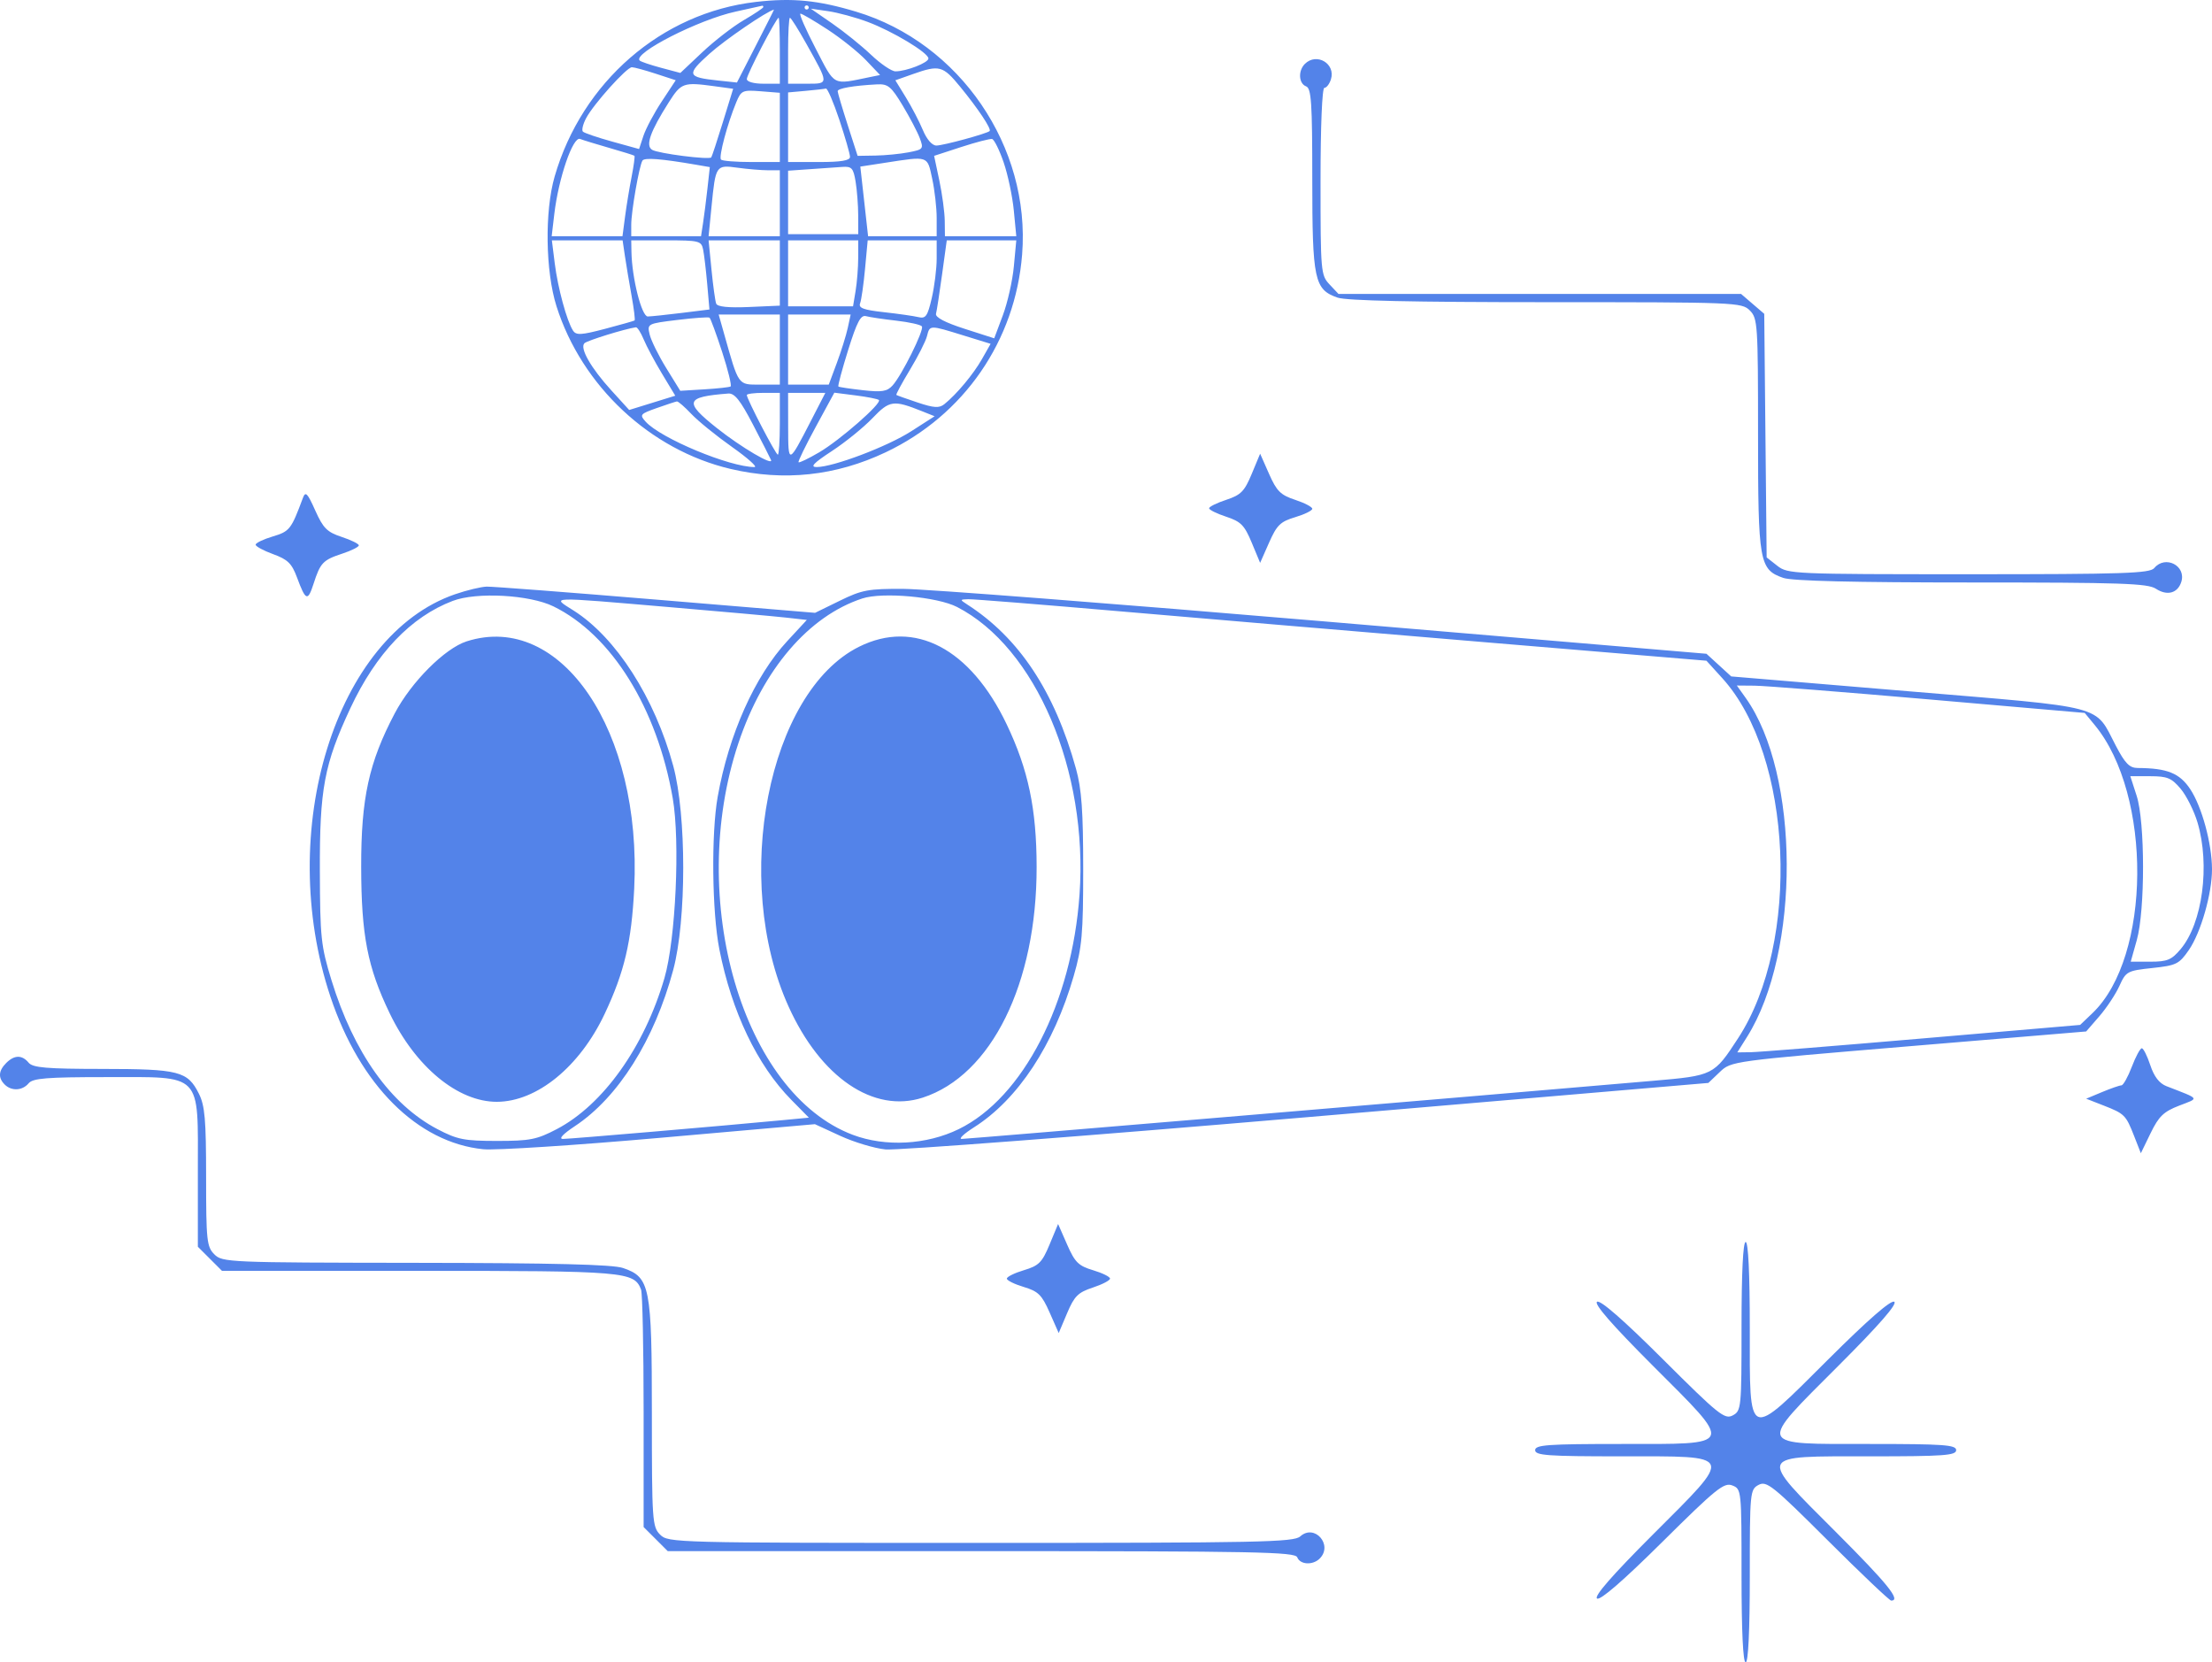 <svg width="358" height="269" viewBox="0 0 358 269" fill="none" xmlns="http://www.w3.org/2000/svg">
<path fill-rule="evenodd" clip-rule="evenodd" d="M122.319 0.313C107.066 2.082 94.202 13.242 89.768 28.553C88.135 34.19 88.273 43.895 90.068 49.563C94.152 62.468 105.227 72.816 118.231 75.876C126.869 77.909 135.27 77.009 143.339 73.187C156.029 67.175 164.317 55.159 165.426 41.17C166.808 23.723 155.333 6.941 138.57 1.894C132.38 0.031 128.233 -0.373 122.319 0.313ZM123.539 1.143C123.539 1.292 122.112 2.248 120.366 3.268C118.621 4.287 115.6 6.625 113.652 8.463L110.11 11.803L106.99 10.97C105.274 10.512 103.716 9.983 103.528 9.795C102.368 8.637 113.083 3.175 119.059 1.879C121.34 1.384 123.281 0.955 123.372 0.926C123.464 0.897 123.539 0.994 123.539 1.143ZM130.888 1.207C130.888 1.39 130.737 1.54 130.554 1.54C130.37 1.54 130.22 1.39 130.22 1.207C130.22 1.023 130.37 0.873 130.554 0.873C130.737 0.873 130.888 1.023 130.888 1.207ZM122.298 7.446L119.27 13.352L116.227 13.03C111.175 12.494 111.045 12.09 114.832 8.691C117.348 6.433 124.026 1.866 125.268 1.555C125.3 1.547 123.964 4.198 122.298 7.446ZM140.432 3.546C144.466 5.052 150.26 8.541 150.26 9.464C150.26 10.149 146.681 11.545 144.925 11.545C144.305 11.545 142.531 10.342 140.984 8.873C139.437 7.403 136.607 5.122 134.696 3.802L131.222 1.404L134.054 1.812C135.611 2.037 138.481 2.817 140.432 3.546ZM133.957 4.788C136.127 6.206 138.922 8.441 140.168 9.753L142.435 12.138L140.836 12.464C134.613 13.735 135.236 14.06 132.01 7.854C130.395 4.748 129.285 2.207 129.543 2.207C129.801 2.207 131.787 3.368 133.957 4.788ZM126.212 8.21V13.546H123.539C121.998 13.546 120.867 13.227 120.867 12.792C120.867 12.055 125.636 2.874 126.018 2.874C126.125 2.874 126.212 5.275 126.212 8.21ZM130.481 7.043C134.186 13.668 134.184 13.546 130.625 13.546H127.548V8.21C127.548 5.275 127.683 2.874 127.849 2.874C128.014 2.874 129.199 4.75 130.481 7.043ZM211.182 10.344C210.067 11.458 210.18 13.511 211.383 13.971C212.231 14.297 212.385 16.597 212.385 28.991C212.385 45.293 212.717 46.849 216.472 48.157C217.911 48.657 228.8 48.896 250.227 48.896C280.967 48.896 281.895 48.933 283.194 50.23C284.466 51.5 284.53 52.453 284.53 70.273C284.53 91.01 284.731 92.159 288.617 93.512C290.042 94.007 300.055 94.251 319.055 94.251C343.286 94.251 347.594 94.397 348.922 95.266C350.741 96.456 352.445 95.996 353.031 94.157C353.863 91.537 350.434 89.78 348.658 91.916C347.942 92.777 343.765 92.917 318.606 92.917C290.21 92.917 289.337 92.878 287.654 91.557L285.922 90.197L285.727 70.488L285.532 50.779L283.657 49.171L281.783 47.562H249.205H216.626L215.173 46.018C213.77 44.527 213.721 43.961 213.721 29.344C213.721 20.43 213.977 14.213 214.344 14.213C214.687 14.213 215.162 13.598 215.401 12.847C216.21 10.303 213.082 8.447 211.182 10.344ZM106.139 11.931L109.365 12.984L107.103 16.413C105.86 18.299 104.525 20.802 104.136 21.978L103.43 24.114L99.092 22.913C96.707 22.253 94.568 21.525 94.339 21.296C94.11 21.068 94.349 20.081 94.87 19.105C96.096 16.807 101.426 10.878 102.267 10.878C102.623 10.878 104.366 11.352 106.139 11.931ZM155.405 14.046C158.298 17.574 160.502 20.889 160.166 21.205C159.717 21.628 152.65 23.55 151.547 23.55C150.858 23.55 149.991 22.559 149.363 21.049C148.789 19.674 147.552 17.298 146.614 15.77L144.908 12.993L147.751 11.988C152.043 10.471 152.595 10.619 155.405 14.046ZM115.662 13.956L118.658 14.366L116.985 19.792C116.065 22.776 115.223 25.329 115.114 25.465C114.771 25.894 106.507 24.837 105.542 24.241C104.434 23.558 105.228 21.295 108.238 16.556C110.253 13.383 110.597 13.263 115.662 13.956ZM146.076 17.047C147.237 18.974 148.491 21.363 148.863 22.358C149.509 24.085 149.427 24.189 147.061 24.646C145.697 24.91 143.28 25.146 141.69 25.172L138.799 25.218L137.19 20.215C136.305 17.464 135.578 15.007 135.572 14.755C135.564 14.297 138.125 13.852 141.936 13.652C143.714 13.559 144.227 13.979 146.076 17.047ZM126.212 20.616V26.218H121.647C119.136 26.218 116.905 26.042 116.69 25.827C116.282 25.419 117.72 20.024 119.167 16.535C119.952 14.642 120.188 14.536 123.107 14.768L126.212 15.014V20.616ZM135.843 19.384C136.791 22.229 137.568 24.93 137.568 25.387C137.568 25.977 136.113 26.218 132.558 26.218H127.548V20.587V14.956L130.387 14.701C131.948 14.561 133.427 14.393 133.672 14.329C133.917 14.265 134.894 16.54 135.843 19.384ZM98.681 23.954C100.78 24.556 102.579 25.117 102.678 25.203C102.778 25.287 102.571 26.826 102.219 28.622C101.866 30.418 101.39 33.314 101.162 35.056L100.745 38.224H95.016H89.287L89.709 34.638C90.394 28.825 92.723 22.04 93.882 22.484C94.422 22.691 96.582 23.353 98.681 23.954ZM162.43 26.257C163.116 28.253 163.858 31.763 164.08 34.055L164.481 38.224H158.707H152.932L152.902 35.723C152.886 34.348 152.493 31.421 152.028 29.22L151.182 25.218L155.564 23.79C157.974 23.005 160.224 22.422 160.563 22.495C160.903 22.568 161.743 24.261 162.43 26.257ZM112.697 26.662L114.881 27.039L114.501 30.464C114.292 32.347 113.972 34.864 113.79 36.056L113.459 38.224H107.811H102.163V36.346C102.163 34.2 103.452 26.835 103.977 25.988C104.296 25.471 107 25.68 112.697 26.662ZM150.872 28.919C151.271 30.771 151.596 33.623 151.596 35.255V38.224H146.046H140.496L139.867 32.59L139.238 26.956L143.246 26.339C150.34 25.246 150.063 25.152 150.872 28.919ZM124.301 27.552H126.212V32.888V38.224H120.447H114.683L115.15 33.487C115.819 26.709 115.853 26.658 119.392 27.142C121.04 27.368 123.25 27.552 124.301 27.552ZM138.475 29.387C138.703 30.762 138.892 33.238 138.896 34.889L138.904 37.891H133.226H127.548V32.756V27.622L131.055 27.377C132.983 27.242 135.349 27.077 136.311 27.009C137.846 26.901 138.112 27.194 138.475 29.387ZM101.134 41.392C101.337 42.768 101.82 45.651 102.207 47.799C102.595 49.947 102.819 51.772 102.705 51.855C102.591 51.937 100.436 52.547 97.918 53.211C94.05 54.23 93.246 54.274 92.738 53.491C91.737 51.945 90.281 46.589 89.785 42.63L89.317 38.891H95.041H100.766L101.134 41.392ZM113.798 40.392C113.965 41.217 114.263 43.734 114.461 45.985L114.819 50.078L110.328 50.635C107.858 50.941 105.389 51.2 104.841 51.21C103.846 51.23 102.267 44.971 102.195 40.725L102.163 38.891H107.829C113.169 38.891 113.511 38.977 113.798 40.392ZM126.212 44.174V49.457L121.207 49.677C117.873 49.823 116.105 49.641 115.91 49.131C115.749 48.71 115.407 46.234 115.15 43.628L114.683 38.891H120.447H126.212V44.174ZM138.896 41.726C138.892 43.285 138.703 45.686 138.475 47.062L138.061 49.563H132.804H127.548V44.227V38.891H133.226H138.904L138.896 41.726ZM151.596 41.842C151.596 43.465 151.239 46.335 150.804 48.219C150.12 51.179 149.824 51.6 148.633 51.312C147.874 51.129 145.359 50.769 143.042 50.514C139.755 50.151 138.912 49.837 139.202 49.083C139.406 48.552 139.766 46.041 140.002 43.504L140.431 38.891H146.014H151.596V41.842ZM164.087 43.104C163.871 45.421 163.067 48.987 162.301 51.03L160.91 54.743L156.086 53.194C152.953 52.187 151.341 51.338 151.489 50.77C151.614 50.289 152.057 47.42 152.472 44.394L153.228 38.891H158.854H164.481L164.087 43.104ZM116.882 56.969C117.837 59.905 118.449 62.41 118.24 62.536C118.032 62.662 116.115 62.871 113.98 63.001L110.098 63.236L107.833 59.568C106.587 57.55 105.379 55.105 105.147 54.134C104.729 52.385 104.768 52.364 109.624 51.771C112.317 51.442 114.662 51.276 114.833 51.402C115.004 51.527 115.926 54.032 116.882 56.969ZM126.212 56.566V62.235H122.984C119.407 62.235 119.584 62.485 117.207 54.065L116.312 50.897H121.262H126.212V56.566ZM137.206 53.064C136.948 54.256 136.151 56.807 135.435 58.734L134.131 62.235H130.839H127.548V56.566V50.897H132.61H137.674L137.206 53.064ZM145.072 51.889C147.179 52.129 149.04 52.546 149.208 52.818C149.582 53.421 145.951 60.725 144.46 62.37C143.57 63.351 142.733 63.485 139.64 63.138C137.582 62.906 135.803 62.64 135.688 62.545C135.572 62.45 136.286 59.782 137.275 56.616C138.687 52.095 139.305 50.924 140.157 51.157C140.753 51.321 142.965 51.65 145.072 51.889ZM104.177 54.921C104.638 56.033 105.977 58.538 107.153 60.487L109.29 64.03L105.559 65.184L101.829 66.338L98.952 63.18C95.621 59.524 93.791 56.315 94.591 55.536C95.037 55.101 101.122 53.217 102.917 52.958C103.148 52.925 103.715 53.808 104.177 54.921ZM155.891 54.266L160.327 55.634L158.927 58.101C157.538 60.549 154.82 63.807 152.837 65.399C152.007 66.065 151.164 66.014 148.527 65.135C146.725 64.534 145.17 63.982 145.071 63.906C144.973 63.831 145.963 61.998 147.269 59.834C148.576 57.67 149.816 55.223 150.025 54.398C150.487 52.572 150.407 52.574 155.891 54.266ZM121.869 68.708C123.339 71.531 124.649 74.104 124.781 74.424C125.216 75.484 119.936 72.376 116.024 69.269C110.648 64.999 110.904 64.22 117.861 63.679C118.889 63.599 119.813 64.757 121.869 68.708ZM126.212 68.572C126.212 71.323 126.065 73.574 125.886 73.574C125.554 73.574 120.867 64.558 120.867 63.92C120.867 63.727 122.07 63.569 123.539 63.569H126.212V68.572ZM131.258 68.072C127.584 75.206 127.569 75.21 127.558 69.072L127.548 63.569H130.562H133.576L131.258 68.072ZM142.244 64.725C142.789 65.227 135.938 71.227 132.567 73.2C130.851 74.204 129.353 74.924 129.24 74.8C129.125 74.676 130.382 72.092 132.033 69.058L135.033 63.541L138.471 63.98C140.363 64.22 142.06 64.555 142.244 64.725ZM111.891 66.981C112.97 68.124 115.93 70.525 118.467 72.317C121.005 74.109 122.646 75.575 122.115 75.575C118.08 75.575 106.946 70.936 104.498 68.234C103.482 67.114 103.591 66.981 106.297 66.026C107.881 65.466 109.346 64.985 109.553 64.956C109.76 64.927 110.813 65.838 111.891 66.981ZM149.258 66.553L151.262 67.353L147.473 69.784C143.608 72.263 134.856 75.575 132.169 75.575C131.053 75.575 131.666 74.93 134.625 72.993C136.795 71.573 139.751 69.179 141.194 67.674C143.982 64.766 144.576 64.683 149.258 66.553ZM202.582 76.691C201.408 79.51 200.83 80.096 198.451 80.88C196.93 81.381 195.684 81.996 195.684 82.245C195.684 82.494 196.93 83.109 198.451 83.61C200.83 84.394 201.408 84.98 202.582 87.799L203.946 91.076L205.396 87.796C206.648 84.963 207.224 84.402 209.615 83.687C211.138 83.231 212.385 82.618 212.385 82.325C212.385 82.031 211.137 81.38 209.613 80.878C207.255 80.101 206.626 79.476 205.394 76.689L203.946 73.413L202.582 76.691ZM49.021 80.578C47.127 85.672 46.88 85.987 44.136 86.808C42.617 87.263 41.374 87.86 41.374 88.136C41.374 88.413 42.652 89.103 44.213 89.671C46.564 90.526 47.227 91.173 48.066 93.433C49.478 97.238 49.81 97.365 50.747 94.462C51.847 91.054 52.264 90.615 55.393 89.585C56.868 89.099 58.075 88.497 58.075 88.248C58.075 87.998 56.827 87.383 55.303 86.881C52.936 86.101 52.312 85.477 51.024 82.606C49.75 79.762 49.441 79.45 49.021 80.578ZM73.639 96.159C54.296 102.833 44.516 134.425 53.479 161.282C58.254 175.591 67.57 184.887 78.21 185.959C80.178 186.157 93.062 185.326 106.839 184.112L131.89 181.904L135.974 183.786C138.221 184.821 141.528 185.815 143.323 185.993C145.117 186.171 175.814 183.822 211.537 180.773L276.488 175.23L278.338 173.466C280.186 171.705 280.218 171.701 308.912 169.302L337.636 166.901L339.781 164.425C340.96 163.063 342.42 160.855 343.024 159.518C344.077 157.186 344.293 157.069 348.336 156.637C352.229 156.221 352.679 155.999 354.248 153.732C356.198 150.912 358.015 144.567 358 140.633C357.984 136.489 356.365 130.54 354.478 127.693C352.764 125.108 350.751 124.296 345.986 124.271C344.648 124.263 343.943 123.548 342.438 120.672C338.917 113.944 341.285 114.566 308.865 111.852L280.188 109.452L278.184 107.619L276.179 105.786L214.389 100.554C180.404 97.677 149.742 95.306 146.252 95.287C140.548 95.254 139.502 95.448 135.911 97.207L131.916 99.162L106.185 97.022C92.032 95.845 79.701 94.9 78.783 94.922C77.864 94.944 75.55 95.501 73.639 96.159ZM89.579 98.124C98.98 102.727 106.349 114.581 108.88 129.17C110.088 136.134 109.354 152.025 107.537 158.263C104.289 169.406 97.607 178.779 90.108 182.706C86.884 184.395 85.774 184.615 80.453 184.615C75.133 184.615 74.022 184.395 70.8 182.708C63.231 178.743 57.253 170.34 53.642 158.59C51.946 153.069 51.802 151.718 51.767 140.939C51.723 127.656 52.473 123.655 56.706 114.594C60.843 105.739 66.512 99.799 73.281 97.229C77.14 95.763 85.721 96.234 89.579 98.124ZM154.906 98.221C167.64 104.778 176.125 124.697 174.718 144.73C173.485 162.272 165.587 177.615 155.17 182.704C149.946 185.256 143.295 185.614 138.024 183.628C120.207 176.913 111.05 145.551 119.514 120.23C123.506 108.288 130.892 99.671 139.568 96.836C142.834 95.769 151.698 96.569 154.906 98.221ZM108.344 98.239C116.885 98.966 125.382 99.729 127.227 99.935L130.581 100.311L127.419 103.727C122.166 109.402 117.945 118.846 116.152 128.934C115.092 134.896 115.232 147.578 116.425 153.612C118.422 163.721 122.557 172.37 128.061 177.956L130.912 180.85L126.725 181.248C117.051 182.17 92.221 184.293 91.112 184.293C90.369 184.293 91.104 183.504 93.038 182.224C100.06 177.58 105.91 168.29 108.956 156.947C111.115 148.91 111.117 131.882 108.962 123.931C105.98 112.934 99.703 103.145 92.847 98.801C89.222 96.503 88.318 96.536 108.344 98.239ZM181.086 98.903C193.708 99.994 220.267 102.242 240.107 103.899L276.179 106.911L278.757 109.752C290.146 122.302 291.461 152.43 281.299 168.004C277.381 174.01 277.317 174.041 267.495 174.889C237.176 177.505 156.441 184.293 155.64 184.293C155.109 184.293 156.011 183.445 157.644 182.408C164.746 177.901 170.543 169.107 173.768 157.947C175.124 153.257 175.31 151.161 175.31 140.606C175.31 131.244 175.054 127.674 174.146 124.397C170.676 111.868 164.923 103.189 156.508 97.792C155.335 97.039 155.345 96.995 156.704 96.958C157.494 96.936 168.466 97.812 181.086 98.903ZM75.534 103.774C72 104.902 66.56 110.348 63.88 115.441C59.699 123.384 58.437 129.165 58.456 140.272C58.475 151.35 59.479 156.511 63.065 163.954C67.248 172.638 74.103 178.299 80.417 178.284C86.892 178.268 93.814 172.627 97.853 164.074C101.054 157.297 102.213 152.386 102.643 143.781C103.917 118.262 90.799 98.903 75.534 103.774ZM139.037 104.648C124.323 111.968 118.36 142.337 127.611 162.836C132.809 174.356 141.393 180.19 149.341 177.608C160.457 173.996 167.797 159.129 167.773 140.272C167.761 130.881 166.422 124.519 162.913 117.177C157.051 104.916 148.022 100.177 139.037 104.648ZM312.133 113.167L337.398 115.359L339.011 117.31C348.352 128.611 348.16 154.841 338.671 163.919L336.661 165.842L311.096 168.036C297.035 169.243 284.551 170.243 283.352 170.259L281.173 170.287L282.747 167.785C291.409 154.021 291.294 125.221 282.529 112.93L281.099 110.925L283.983 110.95C285.57 110.965 298.237 111.962 312.133 113.167ZM352.924 127.631C353.867 128.75 355.096 131.205 355.656 133.088C357.712 140 356.461 149.384 352.924 153.581C351.457 155.322 350.756 155.613 348.029 155.613H344.846L345.83 152.111C347.188 147.279 347.173 133.002 345.805 128.767L344.781 125.599H347.996C350.76 125.599 351.452 125.884 352.924 127.631ZM345.02 172.621C344.389 174.272 343.633 175.622 343.34 175.622C343.049 175.622 341.646 176.109 340.223 176.702L337.636 177.782L340.42 178.87C343.859 180.214 344.06 180.415 345.401 183.836L346.484 186.604L348.073 183.339C349.39 180.632 350.173 179.876 352.667 178.913C355.993 177.627 356.178 177.914 350.624 175.751C349.469 175.302 348.622 174.2 348.012 172.353C347.515 170.85 346.897 169.62 346.638 169.62C346.38 169.62 345.651 170.97 345.02 172.621ZM1.007 172.001C-0.248 173.255 -0.329 174.402 0.759 175.489C1.858 176.586 3.633 176.494 4.634 175.289C5.315 174.47 7.574 174.288 17.104 174.288C32.915 174.288 32.022 173.369 32.022 189.65V201.737L33.975 203.687L35.927 205.637H67.743C101.264 205.637 102.631 205.752 103.752 208.668C103.98 209.262 104.167 218.15 104.167 228.42V247.092L106.12 249.042L108.072 250.991H158.821C203.314 250.991 209.617 251.115 209.954 251.992C210.415 253.193 212.471 253.306 213.587 252.192C215.794 249.988 212.749 246.517 210.439 248.604C209.399 249.545 203.853 249.658 158.724 249.658C109.066 249.658 108.152 249.634 106.839 248.324C105.569 247.055 105.503 246.1 105.502 228.814C105.501 208.136 105.211 206.666 100.827 205.174C99.154 204.604 89.615 204.367 67.26 204.34C36.947 204.304 35.991 204.263 34.694 202.969C33.465 201.741 33.358 200.745 33.357 190.463C33.356 181.159 33.16 178.902 32.188 176.966C30.36 173.327 28.988 172.975 16.573 172.965C7.523 172.957 5.311 172.769 4.634 171.954C3.564 170.667 2.327 170.684 1.007 172.001ZM169.865 201.38C168.655 204.285 168.133 204.807 165.716 205.53C164.196 205.985 162.952 206.598 162.952 206.892C162.952 207.186 164.18 207.794 165.681 208.243C168.033 208.946 168.613 209.518 169.878 212.38L171.346 215.701L172.708 212.482C173.874 209.727 174.471 209.132 176.861 208.344C178.396 207.838 179.652 207.184 179.652 206.891C179.652 206.597 178.419 205.988 176.912 205.537C174.543 204.829 173.973 204.267 172.71 201.387L171.247 198.056L169.865 201.38ZM281.858 214.618C281.858 227.866 281.815 228.289 280.433 229.028C279.134 229.722 278.143 228.926 269.151 219.963C262.767 213.599 259.006 210.313 258.477 210.639C257.931 210.976 260.914 214.395 267.494 220.976C280.721 234.204 280.942 233.65 262.441 233.65C250.456 233.65 248.457 233.793 248.457 234.65C248.457 235.508 250.456 235.651 262.441 235.651C280.942 235.651 280.721 235.097 267.494 248.325C260.914 254.905 257.931 258.325 258.477 258.662C259.005 258.987 262.745 255.742 269.072 249.469C277.739 240.877 279.023 239.84 280.355 240.358C281.847 240.939 281.858 241.042 281.858 254.972C281.858 263.88 282.101 269 282.526 269C282.95 269 283.194 263.894 283.194 255.017C283.194 241.428 283.234 241.012 284.618 240.272C285.916 239.579 286.902 240.368 295.815 249.253C301.19 254.611 305.81 258.995 306.081 258.995C307.704 258.995 305.537 256.307 297.15 247.917C284.387 235.153 284.166 235.651 302.611 235.651C314.595 235.651 316.594 235.508 316.594 234.65C316.594 233.793 314.595 233.65 302.611 233.65C284.109 233.65 284.331 234.204 297.557 220.976C304.137 214.395 307.12 210.976 306.574 210.639C306.046 210.314 302.31 213.57 295.979 219.877C282.682 233.122 283.194 233.321 283.194 214.896C283.194 206.056 282.95 200.968 282.526 200.968C282.102 200.968 281.858 205.962 281.858 214.618Z" fill="#5383e9"/>
</svg>  

